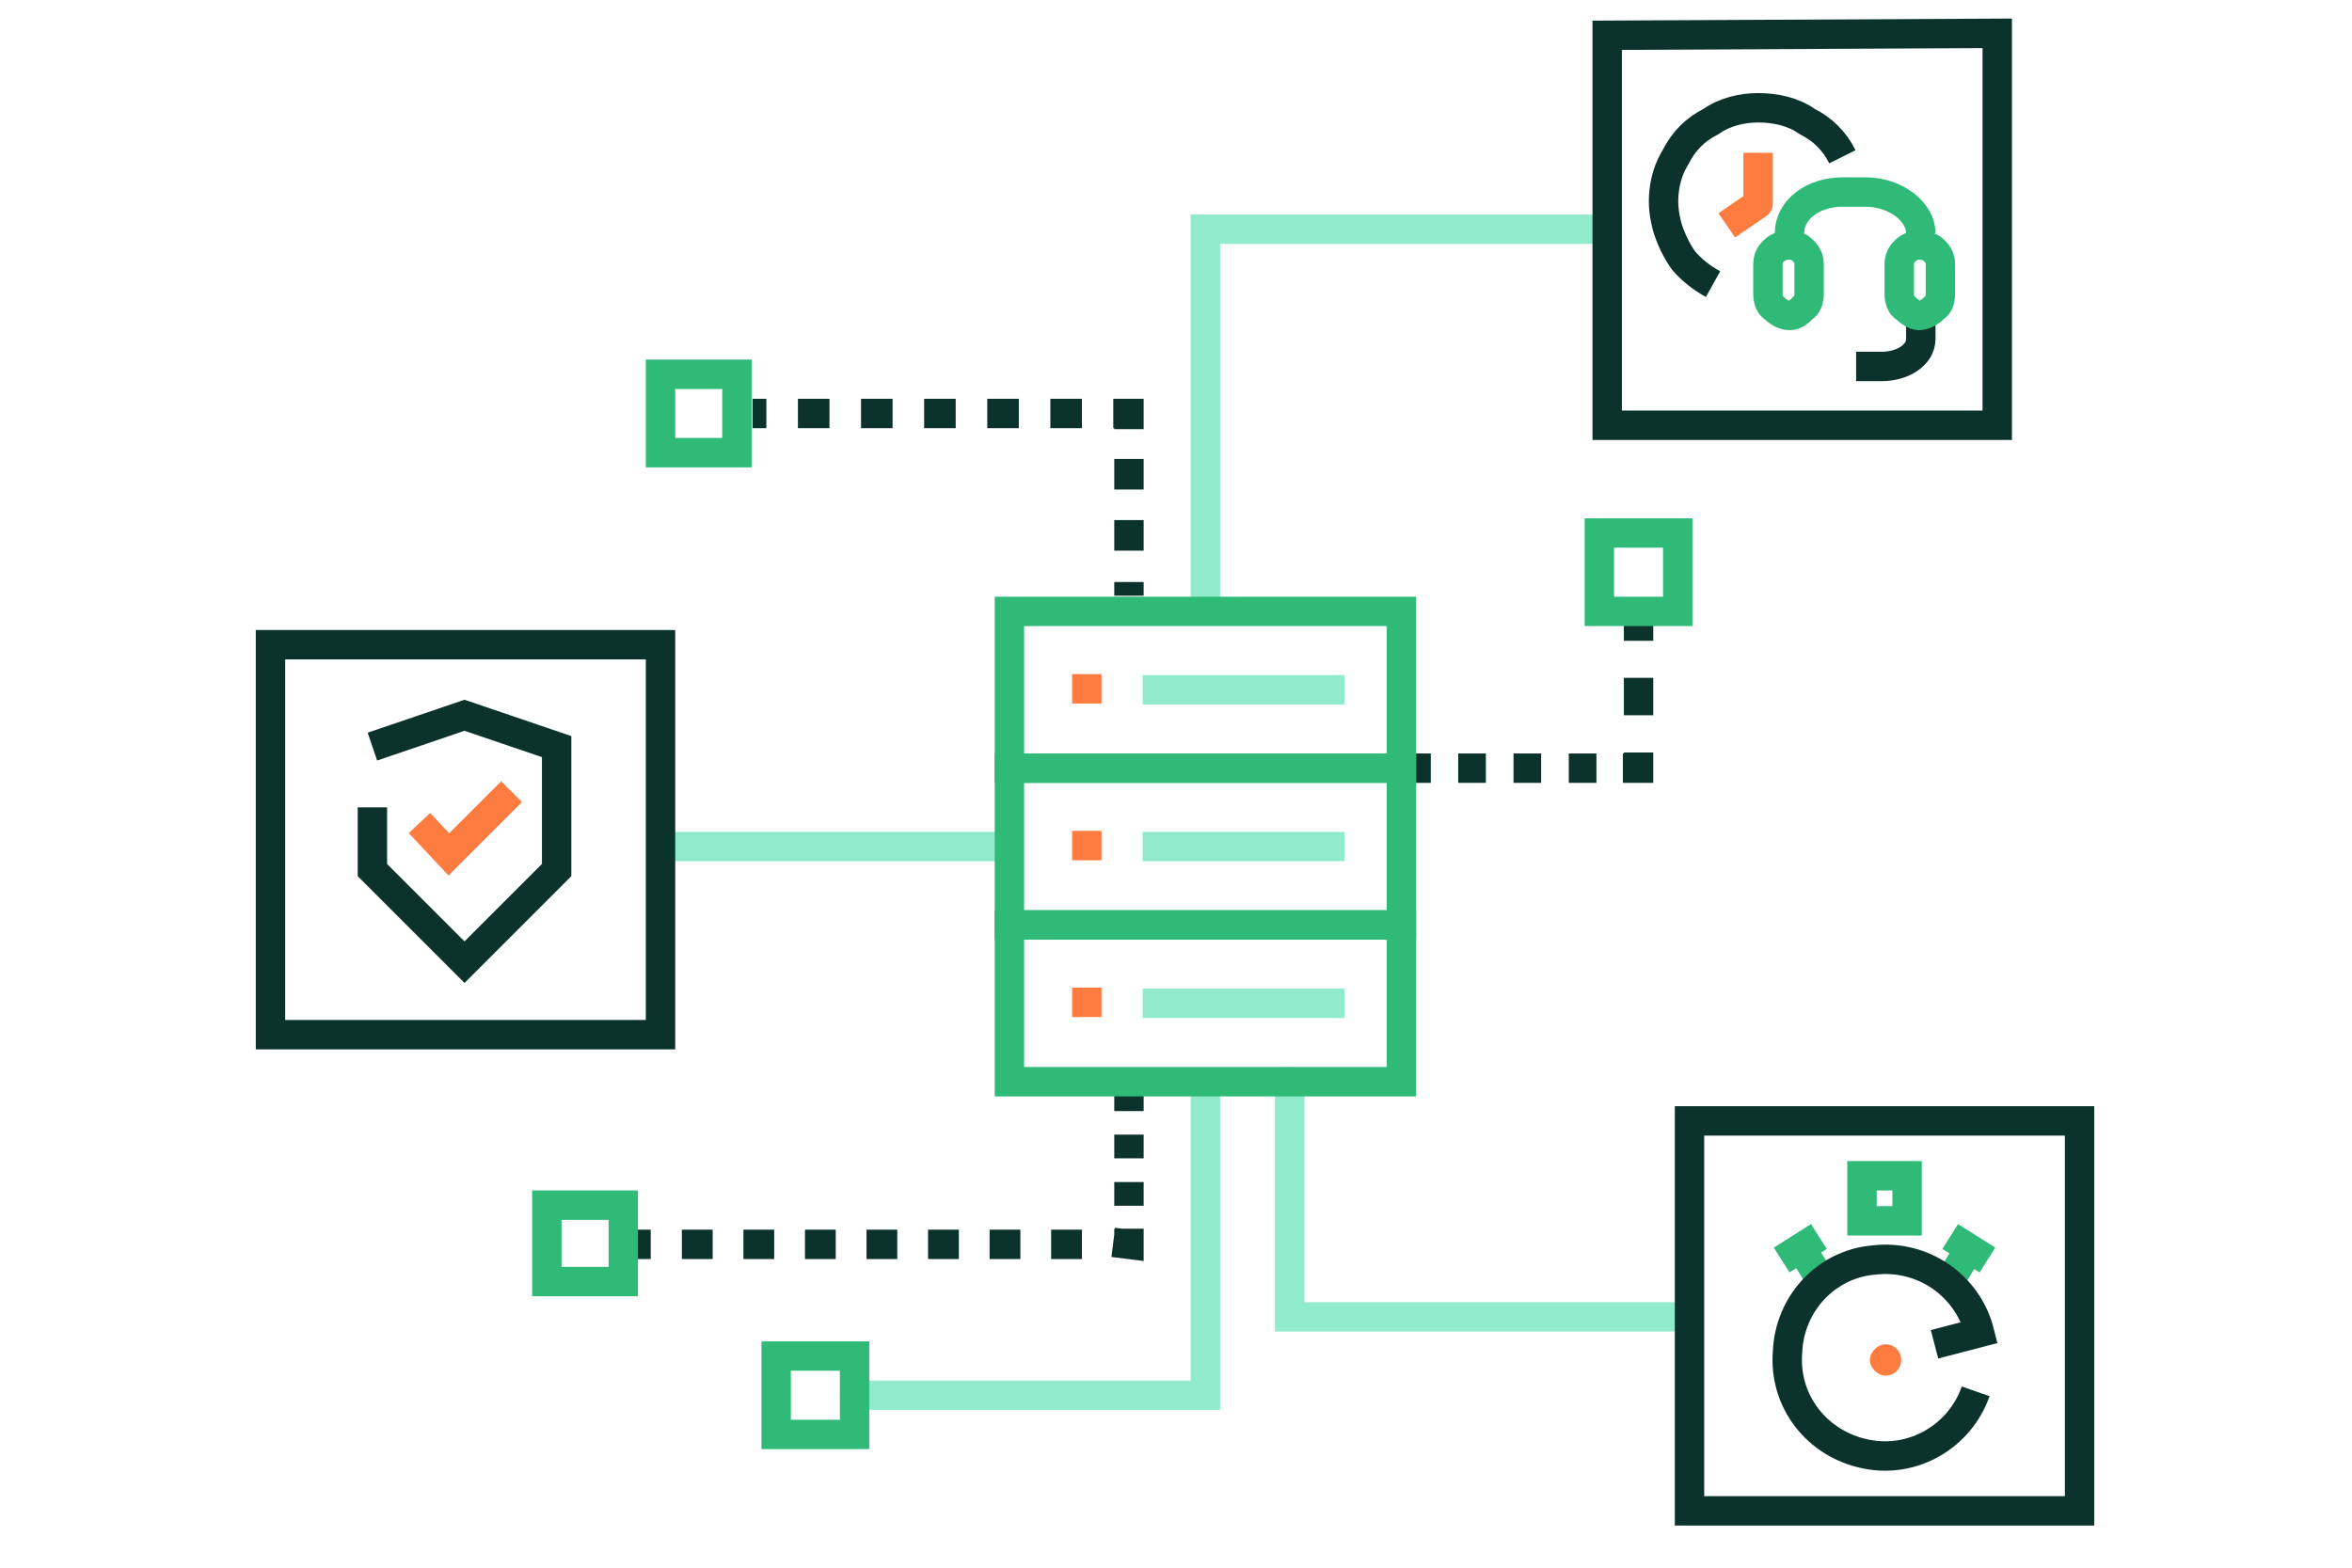 <svg version="1.2" xmlns="http://www.w3.org/2000/svg" viewBox="0 0 120 80" width="120" height="80">
	<title>3vendor-svg</title>
	<defs>
		<clipPath clipPathUnits="userSpaceOnUse" id="cp1">
			<path d="m15.87 34.89h15.67v15.85h-15.67z"/>
		</clipPath>
		<clipPath clipPathUnits="userSpaceOnUse" id="cp2">
			<path d="m84.08 3.87h15.68v15.68h-15.68z"/>
		</clipPath>
	</defs>
	<style>
		.s0 { fill: none;stroke: #0c322c;stroke-miterlimit:10;stroke-width: 1.5 } 
		.s1 { fill: none;stroke: #0c322c;stroke-miterlimit:10;stroke-width: 1.5;stroke-dasharray: 1.41 } 
		.s2 { fill: none;stroke: #0c322c;stroke-miterlimit:10;stroke-width: 1.5;stroke-dasharray: 1.91 } 
		.s3 { fill: none;stroke: #90ebcd;stroke-linecap: round;stroke-miterlimit:10;stroke-width: 1.5 } 
		.s4 { fill: none;stroke: #0c322c;stroke-miterlimit:10;stroke-width: 1.5;stroke-dasharray: 1.21 } 
		.s5 { fill: none;stroke: #0c322c;stroke-miterlimit:10;stroke-width: 1.5;stroke-dasharray: 1.57 } 
		.s6 { fill: none;stroke: #90ebcd;stroke-miterlimit:10;stroke-width: 1.5 } 
		.s7 { fill: none;stroke: #0c322c;stroke-miterlimit:10;stroke-width: 1.5;stroke-dasharray: 1.56 } 
		.s8 { fill: none;stroke: #0c322c;stroke-miterlimit:10;stroke-width: 1.5;stroke-dasharray: 1.61 } 
		.s9 { fill: none;stroke: #30ba78;stroke-linecap: round;stroke-miterlimit:10;stroke-width: 1.5 } 
		.s10 { fill: none } 
		.s11 { fill: none;stroke: #30ba78;stroke-miterlimit:10;stroke-width: 1.5 } 
		.s12 { fill: none;stroke: #231f20;stroke-miterlimit:10;stroke-width: 2 } 
		.s13 { fill: #fe7c3f } 
		.s14 { fill: none;stroke: #30ba78;stroke-width: 1.5 } 
		.s15 { fill: none;stroke: #0c322c;stroke-width: 1.5 } 
		.s16 { fill: none;stroke: #fe7c3f;stroke-width: 1.5 } 
		.s17 { fill: none;stroke: #0c322c;stroke-linejoin: round;stroke-width: 1.5 } 
		.s18 { fill: none;stroke: #fe7c3f;stroke-linejoin: round;stroke-width: 1.5 } 
	</style>
	<g id="Layer_2">
		<g id="Layer_1-2">
			<path id="Layer" class="s0" d="m72.2 39.2h0.8"/>
			<path id="Layer" class="s1" d="m74.4 39.2h7.7"/>
			<path id="Layer" class="s0" d="m82.8 39.2h0.8v-0.8"/>
			<path id="Layer" class="s2" d="m83.6 36.5v-2.9"/>
			<path id="Layer" class="s0" d="m83.6 32.7v-0.8"/>
			<path id="Layer" class="s3" d="m61.5 55.7v15.5h-17.9"/>
			<path id="Layer" class="s3" d="m65.8 55.2v12h19.9"/>
			<path id="Layer" class="s0" d="m57.6 55.9v0.8"/>
			<path id="Layer" class="s4" d="m57.6 57.9v4.2"/>
			<path id="Layer" class="s0" d="m57.6 62.7v0.8l-0.8-0.1"/>
			<path id="Layer" class="s5" d="m55.2 63.5h-21.2"/>
			<path id="Layer" class="s0" d="m33.2 63.5h-0.7"/>
			<path id="Layer" class="s6" d="m51.5 43.2h-17.8"/>
			<path id="Layer" class="s0" d="m57.6 30.4v-0.7"/>
			<path id="Layer" class="s7" d="m57.6 28.1v-5.5"/>
			<path id="Layer" class="s0" d="m57.6 21.9v-0.8h-0.8"/>
			<path id="Layer" class="s8" d="m55.2 21.1h-15.3"/>
			<path id="Layer" class="s0" d="m39.1 21.1h-0.7"/>
			<path id="Layer" class="s6" d="m61.5 31.2v-19.5h20.2"/>
			<path id="Layer" class="s9" d="m33.7 19.1h3.9v4h-3.9z"/>
			<path id="Layer" class="s9" d="m81.6 27.2h4v4h-4z"/>
			<path id="Layer" class="s9" d="m27.9 61.5h3.9v3.9h-3.9z"/>
			<path id="Layer" class="s9" d="m39.6 69.2h4v4h-4z"/>
			<path id="Layer" class="s0" d="m86.2 57.2h19.9v19.9h-19.9z"/>
			<path id="Layer" class="s10" d="m24.8 47.1h7.2"/>
			<path id="Layer" class="s11" d="m51.5 47.2h20v8h-20z"/>
			<path id="Layer" class="s11" d="m51.5 39.2h20v8h-20z"/>
			<path id="Layer" class="s9" d="m51.5 31.2h20v8h-20z"/>
			<path id="Layer" class="s6" d="m58.3 51.2h10.3"/>
			<path id="Layer" class="s12" d="m55.5 51.2"/>
			<path id="Layer" class="s13" d="m54.7 50.4h1.5v1.5h-1.5z"/>
			<path id="Layer" class="s13" d="m54.7 42.4h1.5v1.5h-1.5z"/>
			<path id="Layer" class="s13" d="m54.7 34.4h1.5v1.5h-1.5z"/>
			<path id="Layer" class="s6" d="m58.3 43.2h10.3"/>
			<path id="Layer" class="s6" d="m58.3 35.2h10.3"/>
			<g id="stopwatch-2">
				<g id="Group_22">
					<path id="Line_31" class="s14" d="m101.4 64.3l-1.9-1.2"/>
					<path id="Line_32" class="s14" d="m100.5 63.7l-0.8 1.3"/>
				</g>
				<g id="Group_22-2">
					<path id="Line_31-2" class="s14" d="m90.9 64.3l1.9-1.2"/>
					<path id="Line_32-2" class="s14" d="m91.9 63.7l0.8 1.3"/>
				</g>
				<path id="Path_96" fill-rule="evenodd" class="s15" d="m100.8 71c-0.8 2.3-3.2 3.7-5.6 3.2-2.5-0.5-4.2-2.7-4-5.2 0.1-2.5 2-4.5 4.4-4.7 2.5-0.3 4.8 1.3 5.4 3.7l-2.3 0.6"/>
				<path id="Ellipse_25" class="s13" d="m96.2 70.2c-0.4 0-0.8-0.4-0.8-0.8 0-0.4 0.4-0.8 0.8-0.8 0.5 0 0.8 0.4 0.8 0.8 0 0.4-0.3 0.8-0.8 0.8z"/>
				<path id="Rectangle_7" class="s14" d="m95 60h2.3v2.3h-2.3z"/>
			</g>
			<g id="Clip-Path" clip-path="url(#cp1)">
				<g id="Layer">
					<g id="shield">
						<g id="shield-2">
							<path id="Path_18" fill-rule="evenodd" class="s15" d="m19 38.1l4.7-1.6 4.7 1.6v6.3l-4.7 4.7-4.7-4.7v-3.2"/>
							<path id="Path_19" fill-rule="evenodd" class="s16" d="m21.4 42l1.5 1.6 3.2-3.2"/>
						</g>
					</g>
				</g>
			</g>
			<path id="Layer" class="s0" d="m13.8 32.9h19.9v19.9h-19.9z"/>
			<path id="Layer" class="s0" d="m82 1.8l19.9-0.1v20h-19.9z"/>
			<g id="Clip-Path" clip-path="url(#cp2)">
				<g id="Layer">
					<g id="Nonstop-it">
						<g id="nonstop_it">
							<g id="headset">
								<g id="Group_12">
									<path id="Path_15" fill-rule="evenodd" class="s0" d="m98 16.5v0.8c0 0.8-0.9 1.4-2 1.4h-1.3"/>
									<path id="Path_16" fill-rule="evenodd" class="s11" d="m91.3 11.9c0-1.2 1.2-2.1 2.7-2.1h1.2c1.5 0 2.8 1 2.8 2.1"/>
								</g>
								<path id="Path_17" fill-rule="evenodd" class="s11" d="m92.3 15c0 0.3-0.1 0.6-0.3 0.7-0.2 0.2-0.4 0.4-0.7 0.4-0.3 0-0.6-0.2-0.8-0.4-0.2-0.1-0.3-0.4-0.3-0.7v-1.5c0-0.3 0.1-0.5 0.3-0.7 0.2-0.2 0.5-0.3 0.8-0.3 0.3 0 0.5 0.1 0.7 0.3 0.2 0.2 0.3 0.4 0.3 0.7z"/>
								<path id="Path_18-2" fill-rule="evenodd" class="s11" d="m99 15c0 0.3-0.1 0.6-0.3 0.7-0.2 0.2-0.5 0.4-0.8 0.4-0.2 0-0.5-0.2-0.7-0.4-0.2-0.1-0.3-0.4-0.3-0.7v-1.5c0-0.3 0.1-0.5 0.3-0.7 0.2-0.2 0.5-0.3 0.7-0.3 0.3 0 0.6 0.1 0.8 0.3 0.2 0.2 0.3 0.4 0.3 0.7z"/>
							</g>
							<g id="clock">
								<path id="Path_100" fill-rule="evenodd" class="s17" d="m87.4 14.5q-0.9-0.5-1.5-1.2-0.5-0.7-0.8-1.6-0.3-1-0.2-1.9 0.1-1 0.6-1.8c0.4-0.8 1-1.4 1.8-1.8 0.7-0.5 1.6-0.7 2.4-0.7 0.9 0 1.8 0.2 2.5 0.7 0.8 0.4 1.4 1 1.8 1.8"/>
								<path id="Line_33" class="s18" d="m88.1 11.5l1.6-1.1v-2.6"/>
							</g>
						</g>
					</g>
				</g>
			</g>
		</g>
	</g>
</svg>